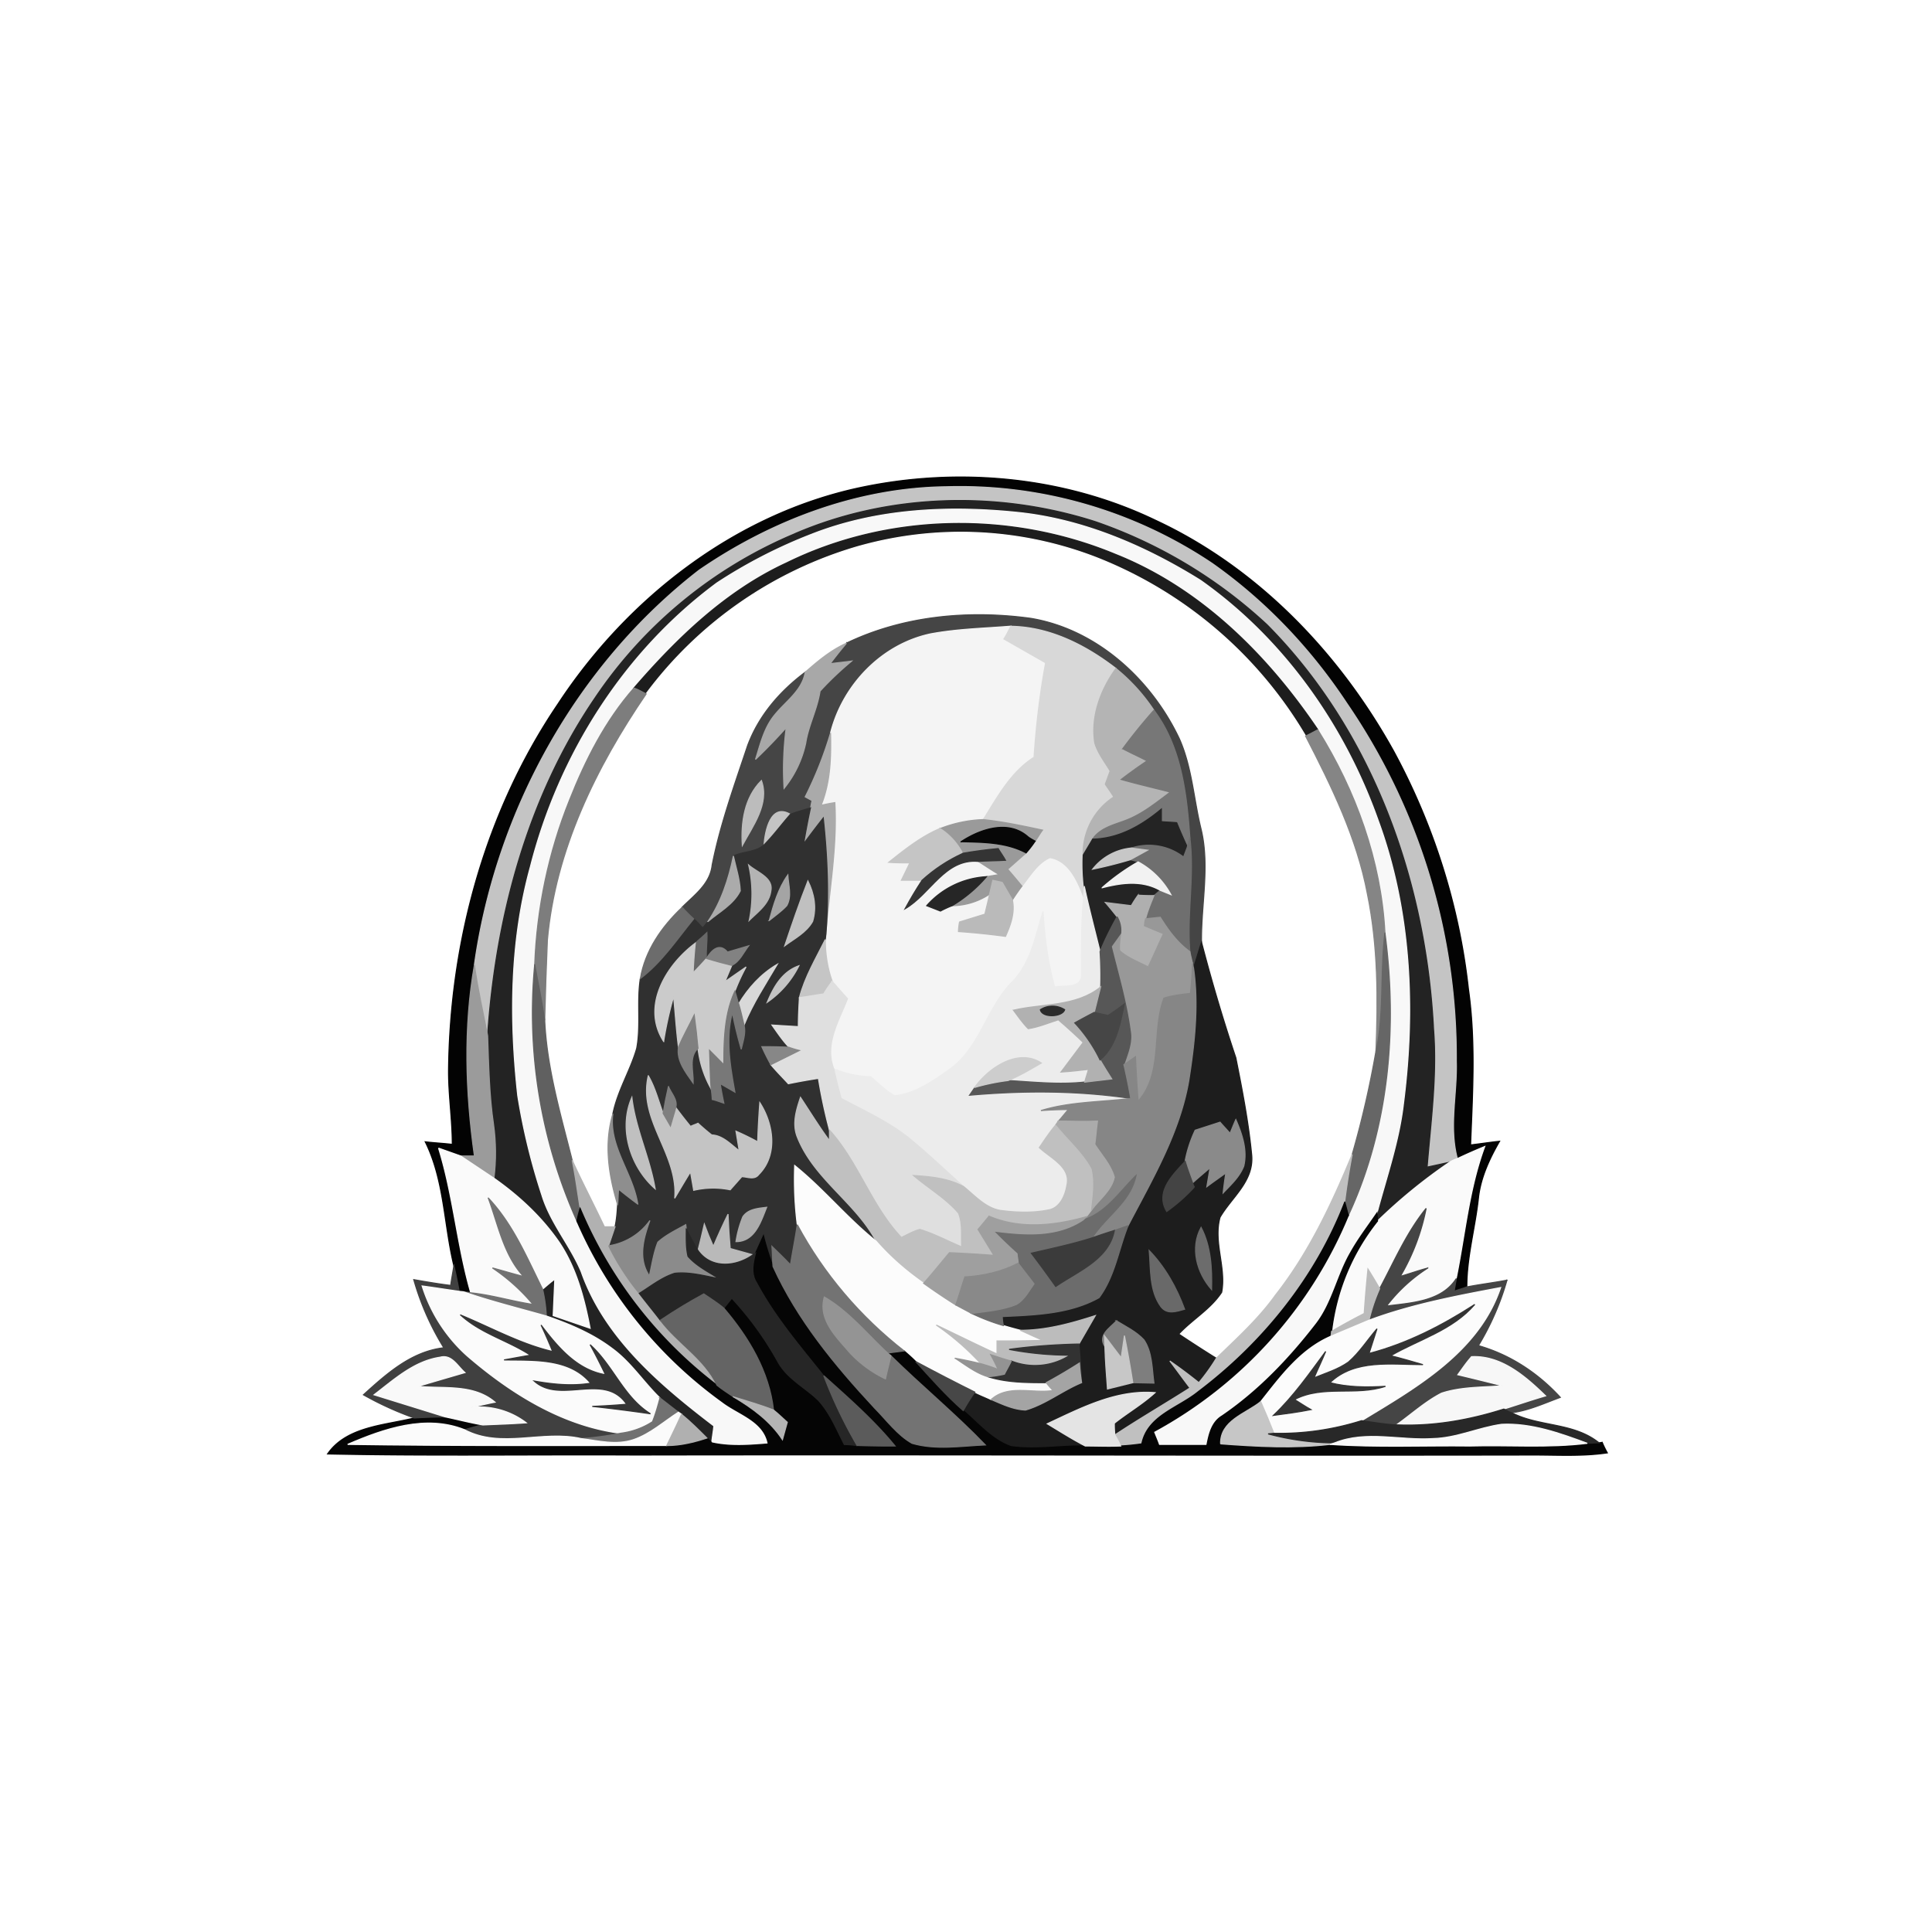 <svg xmlns="http://www.w3.org/2000/svg" width="18" height="18"><path fill="#030303" stroke="#030303" stroke-width=".01" d="M8.004 4.545c.916-.197 1.906-.108 2.757.3.955.443 1.718 1.24 2.225 2.156.37.684.61 1.437.695 2.214.069.483.039.97.02 1.452.088-.01.181-.025.27-.034-.093.162-.177.34-.197.531-.03.276-.108.546-.108.827-.04.015-.079.024-.118.04l.02-.119c.083-.413.118-.832.265-1.23a6 6 0 0 0-.256.113c-.079-.3 0-.605-.01-.91a5.83 5.83 0 0 0-1.019-3.332 4.9 4.9 0 0 0-1.255-1.304 4.22 4.22 0 0 0-2.476-.714c-.827.01-1.63.315-2.304.778-1.143.886-1.89 2.244-2.093 3.676-.103.586-.083 1.19 0 1.781h-.128l-.206-.073c.137.442.172.905.3 1.348-.015-.005-.054-.005-.07-.01l-.038-.005c-.015-.079-.03-.162-.05-.24-.093-.385-.088-.793-.266-1.152.084.01.168.014.252.024 0-.226-.035-.453-.035-.679.01-1.206.34-2.421 1.02-3.425.644-.98 1.643-1.762 2.805-2.013Z"/><path fill="#c4c4c4" stroke="#c4c4c4" stroke-width=".01" d="M6.513 5.313c.674-.463 1.477-.768 2.304-.778a4.22 4.22 0 0 1 2.476.714c.497.35.92.797 1.255 1.304a5.83 5.83 0 0 1 1.02 3.332c.01.305-.07.61.01.91a.3.3 0 0 0-.075.034l-.206.045c.034-.428.093-.857.059-1.285-.07-1.378-.566-2.775-1.551-3.77a4.5 4.5 0 0 0-1.6-.959c-.906-.29-1.925-.265-2.801.113a4.2 4.2 0 0 0-1.861 1.53c-.63.926-.926 2.043-1 3.145-.044-.221-.093-.438-.123-.659.202-1.432.95-2.79 2.093-3.676Z"/><path fill="#232323" stroke="#232323" stroke-width=".01" d="M7.404 4.973c.876-.378 1.895-.403 2.8-.113a4.5 4.5 0 0 1 1.6.96c.986.994 1.483 2.391 1.552 3.77.034.428-.025.856-.06 1.284l.207-.045a5 5 0 0 0-.67.547c0-.02-.004-.06-.004-.074.089-.335.207-.67.246-1.014.113-.886.074-1.806-.236-2.647-.315-.886-.881-1.688-1.654-2.234-.522-.325-1.108-.576-1.723-.635-.64-.064-1.3-.03-1.9.206a4.7 4.7 0 0 0-.882.453c-.866.64-1.472 1.6-1.738 2.643-.192.694-.197 1.422-.118 2.135.05.315.128.625.226.93.08.256.261.463.365.71.216.614.733 1.052 1.235 1.436-.004.054-.014.103-.02.158-.01-.015-.034-.035-.044-.045a3 3 0 0 0-.236-.221l-.03-.02-.172-.133c-.152-.147-.27-.334-.448-.462a2.1 2.1 0 0 0-.61-.3 1.5 1.5 0 0 0-.035-.251c.04-.035.074-.064.114-.094l-.015.34.344.118c-.054-.28-.128-.561-.285-.798a2.4 2.4 0 0 0-.61-.6q.031-.251-.005-.502c-.04-.27-.045-.551-.055-.827.074-1.102.37-2.219 1-3.144a4.2 4.2 0 0 1 1.86-1.53Z"/><path fill="#f8f8f8" stroke="#f8f8f8" stroke-width=".01" d="M7.561 4.978c.6-.236 1.26-.27 1.9-.206.616.059 1.202.31 1.724.635.773.546 1.339 1.348 1.654 2.234.31.841.35 1.761.236 2.647-.04.345-.157.68-.246 1.014-.084.123-.172.236-.246.369-.123.212-.168.467-.32.664a3.9 3.9 0 0 1-.877.857c-.098.059-.123.172-.142.275h-.448c-.015-.044-.035-.088-.05-.128a4.05 4.05 0 0 0 1.817-2.017c.38-.817.458-1.747.34-2.633-.035-.67-.271-1.324-.625-1.89-.468-.694-1.093-1.319-1.886-1.634-.97-.403-2.112-.388-3.062.08-.566.26-1.02.698-1.423 1.165-.266.3-.453.67-.6 1.044a4.6 4.6 0 0 0-.325 1.53 4.75 4.75 0 0 0 .393 2.392c.29.664.759 1.26 1.354 1.683.153.118.39.177.429.393-.173.015-.355.03-.527-.01.005-.054.015-.103.02-.157-.503-.384-1.02-.822-1.236-1.437-.104-.246-.286-.453-.365-.709a6 6 0 0 1-.226-.93c-.079-.713-.074-1.441.118-2.135.266-1.044.872-2.003 1.738-2.643a4.7 4.7 0 0 1 .881-.453Z"/><path fill="#1d1d1d" stroke="#1d1d1d" stroke-width=".01" d="M7.33 5.244c.95-.467 2.092-.482 3.062-.079.793.315 1.418.94 1.886 1.634q-.053.03-.114.06a3.93 3.93 0 0 0-1.95-1.664 3.5 3.5 0 0 0-2.2-.108A3.77 3.77 0 0 0 6.02 6.465c-.04-.02-.074-.04-.113-.055.404-.467.857-.905 1.423-1.166Z"/><path fill="#fff" stroke="#fff" stroke-width=".01" d="M8.014 5.087a3.5 3.5 0 0 1 2.2.108 3.93 3.93 0 0 1 1.95 1.663c.242.468.478.95.576 1.472.099.482.099.979.08 1.466a9 9 0 0 1-.222.96c-.192.462-.404.915-.714 1.309-.158.221-.36.403-.552.59a14 14 0 0 1-.35-.226c.129-.138.296-.231.4-.389.044-.231-.08-.467-.015-.699.108-.187.315-.334.295-.576a10 10 0 0 0-.148-.91 16 16 0 0 1-.32-1.078c-.004-.349.08-.708-.004-1.053-.07-.28-.084-.575-.202-.841-.261-.551-.768-1.019-1.384-1.122-.576-.079-1.186-.025-1.718.231a1.6 1.6 0 0 0-.384.27 1.53 1.53 0 0 0-.536.685c-.124.369-.256.733-.33 1.112-.02.177-.168.28-.28.394-.193.182-.346.403-.39.664-.034.216.005.438-.034.65-.06.206-.178.393-.222.61-.084.28-.04.57.044.846q-.004.104-.024.207h-.1c-.098-.207-.206-.414-.3-.62-.108-.428-.236-.861-.256-1.304q.009-.378.025-.748c.074-.837.453-1.61.92-2.293a3.77 3.77 0 0 1 1.994-1.378Z"/><path fill="#454545" stroke="#454545" stroke-width=".01" d="M7.886 5.992c.532-.256 1.142-.31 1.718-.231.616.103 1.123.57 1.384 1.122.118.266.133.56.202.841.083.345 0 .704.004 1.053l-.073.242-.01-.04c-.005-.024-.02-.083-.025-.113-.03-.35.044-.704 0-1.058-.03-.413-.079-.851-.335-1.19a1.8 1.8 0 0 0-.354-.39c-.28-.216-.615-.388-.98-.393-.246.02-.492.024-.738.069-.458.093-.827.472-.94.925-.06.206-.143.403-.237.595.02.01.05.025.064.035-.005.014-.01.054-.015.068-.064.02-.128.035-.187.06-.187-.109-.236.157-.246.285-.079.069-.192.059-.285.103a1.7 1.7 0 0 1-.237.61l-.049.06c-.03-.03-.054-.06-.084-.084a1 1 0 0 1-.108-.108c.113-.114.261-.217.28-.394.075-.379.207-.743.33-1.112.104-.28.3-.507.537-.684-.03.172-.182.27-.285.398-.099.118-.133.271-.178.414q.147-.14.286-.296a3 3 0 0 0-.02.566 1 1 0 0 0 .202-.423c.025-.162.108-.315.133-.482.089-.103.192-.192.295-.28-.069.01-.133.014-.201.024q.072-.096.152-.192Z"/><path fill="#f4f4f4" stroke="#f4f4f4" stroke-width=".01" d="M8.679 5.904c.246-.045.492-.05.738-.07a1 1 0 0 1-.064.119q.19.11.39.221c-.055.29-.09.58-.11.881-.216.138-.339.37-.472.58q-.205.01-.403.084c-.178.074-.33.197-.478.315.064.005.133.005.197.005l-.079.163h.192a3 3 0 0 0-.157.265c.236-.137.369-.467.679-.443.064.04.128.084.197.124-.03.004-.089.014-.118.02a.8.8 0 0 0-.557.27l.128.05a1 1 0 0 1 .109-.05.64.64 0 0 0 .35-.108l-.045.187-.236.073a.5.5 0 0 0-.01.089q.215.015.438.044c.05-.108.089-.221.064-.34q.045-.067.089-.127c.078-.099.147-.217.26-.266.178.03.261.221.316.37-.025.24-.02.486-.02.727-.005.128-.167.089-.251.109a3.4 3.4 0 0 1-.108-.704c-.074.231-.114.487-.296.664-.231.241-.295.606-.57.802-.158.114-.326.232-.518.251-.084-.049-.152-.118-.221-.177a1 1 0 0 1-.345-.074c-.089-.23.05-.447.128-.654a4 4 0 0 1-.143-.162 1.2 1.2 0 0 1-.064-.39l.005-.043c.03-.409.108-.817.084-1.23q-.061.008-.128.024c.088-.217.093-.448.088-.674.114-.453.483-.832.94-.925Z"/><path fill="#d8d8d8" stroke="#d8d8d8" stroke-width=".01" d="M9.417 5.835c.365.005.7.177.98.393-.143.197-.236.448-.197.694.03.099.094.177.143.261l-.045.123c.025.04.055.079.08.118a.63.63 0 0 0-.286.541q-.006.15.01.29c0 .025-.005.08-.005.104-.055-.148-.138-.34-.315-.369-.114.05-.183.167-.261.266a5 5 0 0 0-.133-.158l.172-.152a1 1 0 0 0 .084-.109c.02-.024.049-.078.069-.103a5 5 0 0 0-.552-.098c.133-.212.256-.443.473-.581.02-.3.054-.59.108-.88l-.389-.222c.02-.03.05-.089.064-.118Z"/><path fill="#a8a8a8" stroke="#a8a8a8" stroke-width=".01" d="M7.502 6.263c.118-.104.241-.207.384-.27q-.08.095-.152.191c.068-.01.132-.015.201-.025a3 3 0 0 0-.295.28c-.025.168-.108.32-.133.483a1 1 0 0 1-.202.423 3 3 0 0 1 .02-.566 5 5 0 0 1-.286.296c.045-.143.08-.296.178-.414.103-.128.256-.226.285-.398Z"/><path fill="#b4b4b4" stroke="#b4b4b4" stroke-width=".01" d="M10.397 6.228q.207.168.354.39a5 5 0 0 0-.29.358c.074.04.153.074.226.113q-.124.083-.24.173c.152.044.304.078.457.118-.133.098-.26.207-.423.266-.104.039-.232.068-.3.172l-.09.147a.63.63 0 0 1 .286-.54c-.024-.04-.054-.08-.079-.119l.045-.123c-.05-.084-.113-.162-.143-.26-.04-.247.054-.498.197-.695Z"/><path fill="#7d7d7d" stroke="#7d7d7d" stroke-width=".01" d="M5.306 7.454c.148-.374.335-.743.601-1.044.04.015.074.035.113.055-.467.684-.846 1.456-.92 2.293q-.016.37-.025.748c-.025-.177-.064-.35-.093-.522.02-.522.128-1.043.324-1.53Z"/><path fill="#777" stroke="#777" stroke-width=".01" d="M10.46 6.976a5 5 0 0 1 .291-.359c.256.34.306.778.335 1.191-.005.02-.02.064-.024.084a5 5 0 0 1-.099-.227c-.05-.005-.093-.005-.143-.01v-.118c-.182.153-.394.276-.64.28.07-.103.197-.132.3-.171.163-.06.291-.168.424-.266-.153-.04-.305-.074-.458-.118q.117-.09.241-.173c-.073-.039-.152-.073-.226-.113Z"/><path fill="#858585" stroke="#858585" stroke-width=".01" d="M12.278 6.8c.354.565.59 1.22.625 1.889-.045.369-.005.743-.084 1.107.02-.487.02-.984-.079-1.466-.098-.522-.334-1.004-.576-1.472q.061-.03.114-.059Z"/><path fill="#aaa" stroke="#aaa" stroke-width=".01" d="M7.502 7.424a3.6 3.6 0 0 0 .236-.595c.005.226 0 .457-.088.674q.067-.016.128-.025c.024.414-.054.822-.084 1.23.03-.359.015-.728-.024-1.087q-.095.12-.183.241c.02-.113.04-.221.064-.335.005-.014.01-.054.015-.068z"/><path fill="#bcbcbc" stroke="#bcbcbc" stroke-width=".01" d="M6.916 7.877c-.014-.217.02-.448.178-.605.078.216-.08.423-.178.605Z"/><path fill="#c4c4c4" stroke="#c4c4c4" stroke-width=".01" d="M7.118 7.872c.01-.128.06-.394.246-.285-.083.093-.157.196-.246.285Z"/><path fill="#303030" stroke="#303030" stroke-width=".01" d="M7.364 7.587c.06-.025.123-.04.187-.06a8 8 0 0 0-.064.335q.088-.12.183-.241c.039.36.054.728.024 1.088l-.005.044c-.088.177-.192.35-.241.541a5 5 0 0 0-.01.27l-.246-.014c.05.069.098.143.158.207q-.126-.006-.252-.005.039.087.084.167c.05.06.108.118.163.177q.14-.028.28-.049c.03.162.06.325.104.482v.099c-.099-.133-.183-.271-.271-.404-.04.118-.079.246-.03.37.153.388.542.61.734.969-.27-.217-.488-.487-.758-.704-.005.187 0 .37.024.551l-.064.374c-.054-.059-.113-.113-.172-.172.005.064.005.123.01.187a3 3 0 0 1-.089-.286l-.074.163-.024.015-.212-.06q-.014-.163-.02-.32-.072.149-.137.3a4 4 0 0 1-.084-.206l-.06.246a3 3 0 0 1-.108-.201l-.004-.04c-.09.05-.183.094-.261.163-.04.098-.055.206-.08.314-.107-.162-.053-.349.006-.516a.58.58 0 0 1-.384.236l.059-.177c.015-.07.02-.138.024-.207.005-.034.005-.108.01-.143q.089.074.178.138c-.045-.29-.271-.536-.232-.841.044-.217.163-.404.222-.61.04-.212 0-.434.034-.65.202-.153.34-.364.497-.556.03.024.055.054.084.084l.05-.06c.103-.088.236-.157.3-.285-.005-.113-.04-.216-.064-.325.093-.044.206-.034.285-.103.089-.089.163-.192.246-.285Z"/><path fill="#242424" stroke="#242424" stroke-width=".01" d="M10.18 7.818c.246-.005.458-.128.64-.28v.117c.05.005.094.005.143.01a5 5 0 0 0 .099.227l-.035.093a.53.53 0 0 0-.487-.084.52.52 0 0 0-.36.197q.179-.037.35-.088l.074.02a2 2 0 0 0-.335.24c.177-.044.37-.073.541.025-.014.01-.044.04-.059.05q-.073.002-.147-.006a1 1 0 0 0-.064.099l-.242-.03q.058.067.109.133a3 3 0 0 0-.158.325c-.049-.202-.103-.404-.147-.61q-.016-.142-.01-.29z"/><path fill="#9a9a9a" stroke="#9a9a9a" stroke-width=".01" d="M8.758 7.72q.197-.077.403-.084c.187.02.37.059.552.098-.02.025-.05.079-.07.103-.014-.01-.053-.029-.068-.044-.182-.157-.443-.069-.62.05.206.004.418.004.605.103l-.172.152q.066.076.133.158-.045.06-.089.128l-.094-.163-.088-.02-.03.129a.64.64 0 0 1-.35.108 1.3 1.3 0 0 0 .32-.27l.119-.02c-.069-.04-.133-.084-.197-.124.084-.004.172-.004.256-.01-.015-.029-.054-.083-.069-.108-.108.01-.221.025-.33.045a.6.6 0 0 0-.211-.232Z"/><path fill="#c5c5c5" stroke="#c5c5c5" stroke-width=".01" d="M8.28 8.034c.148-.118.3-.24.478-.315a.6.6 0 0 1 .211.232 1.5 1.5 0 0 0-.379.25h-.192l.079-.162c-.064 0-.133 0-.197-.005Z"/><path fill="#070707" stroke="#070707" stroke-width=".01" d="M8.954 7.842c.178-.118.439-.206.62-.049.016.015.055.035.07.044a1 1 0 0 1-.084.109c-.187-.099-.399-.099-.606-.104Z"/><path fill="#6f6f6f" stroke="#6f6f6f" stroke-width=".01" d="M11.086 7.808c.044.354-.03.709 0 1.058a1.1 1.1 0 0 1-.276-.32l-.137.015c.02-.074.049-.143.078-.217.015-.01.045-.039.06-.049l.098.04a.76.76 0 0 0-.305-.306l-.074-.02.162-.088-.152-.02a.53.53 0 0 1 .487.084l.035-.093c.004-.02.02-.064.024-.084Z"/><path fill="#343434" stroke="#343434" stroke-width=".01" d="M8.97 7.95q.164-.029.33-.044c.014.025.053.08.068.109-.084.005-.172.005-.256.01-.31-.025-.443.305-.68.442q.076-.14.158-.265.17-.155.38-.251Z"/><path fill="#c7c7c7" stroke="#c7c7c7" stroke-width=".01" d="M10.18 8.098a.52.52 0 0 1 .36-.197l.152.02-.162.089a4 4 0 0 1-.35.088Z"/><path fill="#ababab" stroke="#ababab" stroke-width=".01" d="M6.596 8.585c.123-.182.192-.393.237-.61.024.109.059.212.064.325-.064.128-.197.197-.3.285Z"/><path fill="#b4b4b4" stroke="#b4b4b4" stroke-width=".01" d="M6.975 8.059c.08.069.232.118.207.241-.015.123-.123.197-.202.276a1.2 1.2 0 0 0-.005-.517Z"/><path fill="#f2f2f2" stroke="#f2f2f2" stroke-width=".01" d="M10.269 8.27a2 2 0 0 1 .335-.24.76.76 0 0 1 .305.305l-.099-.04c-.172-.098-.364-.069-.541-.024Z"/><path fill="#a4a4a4" stroke="#a4a4a4" stroke-width=".01" d="M7.167 8.576c.04-.148.084-.3.173-.424.005.094.04.197-.01.286-.05.054-.108.093-.163.138Z"/><path fill="#262626" stroke="#262626" stroke-width=".01" d="M8.634 8.438a.8.8 0 0 1 .557-.27 1.3 1.3 0 0 1-.32.27 1 1 0 0 0-.109.05z"/><path fill="silver" stroke="silver" stroke-width=".01" d="M7.527 8.207c.059.118.083.25.044.378-.059.104-.167.158-.26.227.068-.202.137-.404.216-.605Z"/><path fill="#bababa" stroke="#bababa" stroke-width=".01" d="M9.25 8.202c.024.005.069.014.088.02l.094.162c.025.118-.015.231-.064.34a7 7 0 0 0-.438-.045c0-.025.005-.069.01-.089l.236-.073c.015-.064.03-.123.044-.187z"/><path fill="#ececec" stroke="#ececec" stroke-width=".01" d="M10.102 8.256c.044.206.098.408.147.61.005.113.01.221.005.33-.231.187-.541.152-.812.216.044.06.084.118.138.172.093-.014.187-.054.28-.083q.12.103.232.211c-.07.094-.138.182-.207.276.084-.005.172-.015.256-.025-.01.04-.025.08-.035.118-.236.025-.477 0-.713-.014.108-.045.206-.104.31-.163-.217-.142-.493.045-.62.227l-.05.073a6.4 6.4 0 0 1 1.502.03c-.28.034-.566.03-.837.113q.124-.009.256-.01c-.025.025-.07.084-.094.109l-.02.03q-.085.104-.157.216c.103.098.3.182.256.354-.015.093-.064.207-.167.226-.148.03-.3.025-.453.005-.138-.024-.237-.138-.34-.221-.167-.148-.325-.3-.492-.438-.197-.163-.429-.266-.65-.384a8 8 0 0 1-.069-.276c.108.045.226.07.345.074.069.06.137.128.221.177.192-.02.36-.137.517-.25.276-.197.34-.562.571-.803.182-.177.222-.433.296-.664.014.236.044.472.108.704.084-.02.246.02.25-.109 0-.24-.004-.487.02-.728 0-.024.006-.079.006-.103Z"/><path fill="#afafaf" stroke="#afafaf" stroke-width=".01" d="M10.604 8.34q.073.005.147.004c-.03.074-.059.143-.078.217a.3.3 0 0 0-.01.064l.177.074c-.05.103-.094.206-.143.31-.093-.05-.192-.084-.266-.153-.005-.054.005-.108.01-.162a.24.24 0 0 0-.034-.153 3 3 0 0 0-.109-.133l.242.03a1 1 0 0 1 .064-.099Z"/><path fill="#6c6c6c" stroke="#6c6c6c" stroke-width=".01" d="M5.966 9.117c.044-.26.197-.482.39-.664q.05.057.107.108c-.157.192-.295.403-.497.556Z"/><path fill="#989898" stroke="#989898" stroke-width=".01" d="m10.673 8.56.137-.014c.074.118.158.236.276.32.005.03.02.089.025.113a5 5 0 0 1-.02.276c-.084.01-.167.02-.246.044-.118.31-.005.694-.241.96q-.016-.207-.025-.414-.05.038-.108.074c.034-.103.079-.207.059-.315-.035-.266-.113-.526-.177-.787q.045-.059.088-.123c-.005.054-.015.108-.01.162.074.069.173.103.266.153.05-.104.094-.207.143-.31l-.177-.074c0-.02.005-.05.01-.064Z"/><path fill="#575757" stroke="#575757" stroke-width=".01" d="M10.407 8.541a.24.24 0 0 1 .034.153l-.088.123c.064.26.142.521.177.787.02.108-.025.212-.06.315q.036.154.065.315c-.497-.074-1-.074-1.502-.03l.05-.073q.154-.044.31-.064c.236.014.477.04.713.014l.252-.03a3 3 0 0 1-.109-.176c.153-.128.187-.335.227-.522-.05.04-.104.074-.153.108l-.128-.03c.02-.078.04-.152.06-.235q.005-.162-.006-.33c.045-.113.099-.217.158-.325Z"/><path fill="#686868" stroke="#686868" stroke-width=".01" d="M6.478 8.787c.035-.034.074-.064.108-.098.005.083-.01.162-.004.241q-.059.067-.124.133.006-.142.02-.276Z"/><path fill="#666" stroke="#666" stroke-width=".01" d="M12.82 9.796c.078-.364.038-.738.083-1.107.118.886.04 1.816-.34 2.633-.01-.03-.025-.089-.034-.123.02-.148.039-.296.069-.443a9 9 0 0 0 .221-.96Z"/><path fill="#c5c5c5" stroke="#c5c5c5" stroke-width=".01" d="M7.448 9.294c.05-.192.153-.364.241-.541 0 .133.02.266.064.389q-.043.058-.079.118c-.073.01-.152.024-.226.034Z"/><path fill="#cbcbcb" stroke="#cbcbcb" stroke-width=".01" d="M6.183 9.703c-.212-.33.024-.714.295-.916q-.014.134-.02.276.066-.067.124-.133.117.036.236.064l-.064.152.197-.137q-.06.11-.104.226c-.098.212-.103.453-.103.684l-.133-.133c.005.123.005.241.015.36a1 1 0 0 1-.123-.38 7 7 0 0 0-.035-.31c-.049.099-.103.197-.147.3-.02-.157-.03-.314-.045-.472q-.059.206-.093.419Z"/><path fill="#828282" stroke="#828282" stroke-width=".01" d="M6.582 8.93c.049-.084.123-.148.196-.06l.197-.058c-.049.064-.083.147-.157.182q-.119-.029-.236-.064Z"/><path fill="#1d1d1d" stroke="#1d1d1d" stroke-width=".01" d="m11.12 9.019.074-.242q.142.547.32 1.078c.06.3.119.605.148.91.02.242-.187.39-.295.576-.064.232.059.468.015.699-.104.158-.271.251-.4.389a14 14 0 0 0 .35.226 2 2 0 0 1-.162.227q-.132-.106-.27-.202c.063.083.122.167.186.25-.231.148-.468.286-.699.439q-.006-.054-.005-.109c.123-.098.261-.177.38-.285-.36-.03-.69.143-1.005.29.113.07.231.143.354.207-.231-.005-.462.04-.694.005-.177-.064-.305-.217-.443-.335q.052-.09.108-.172c.05.025.099.044.153.069.103.044.207.094.32.098.187-.054.345-.182.522-.255a9 9 0 0 0-.025-.36c.05-.088.104-.177.153-.265-.227.073-.458.137-.7.137l-.157-.044-.01-.084c.306-.014.63-.024.901-.177.148-.197.183-.448.271-.669.227-.433.483-.866.566-1.353.054-.345.094-.7.045-1.048Z"/><path fill="#9b9b9b" stroke="#9b9b9b" stroke-width=".01" d="M4.42 10.77c-.083-.59-.103-1.195 0-1.781.03.221.08.438.123.66.01.275.015.555.055.826q.035.251.004.502l-.31-.207z"/><path fill="#606060" stroke="#606060" stroke-width=".01" d="M4.982 8.984c.03.172.068.345.093.522.02.443.148.876.256 1.304.03.147.05.295.074.448a1 1 0 0 0-.03.118 4.75 4.75 0 0 1-.393-2.392Z"/><path fill="#d8d8d8" stroke="#d8d8d8" stroke-width=".01" d="M6.882 9.353c.088-.147.207-.28.36-.369-.11.187-.227.364-.31.566-.016-.064-.03-.133-.05-.197Z"/><path fill="#c4c4c4" stroke="#c4c4c4" stroke-width=".01" d="M7.148 9.338c.059-.142.138-.285.295-.34a.9.9 0 0 1-.295.34Z"/><path fill="#868686" stroke="#868686" stroke-width=".01" d="m11.11 8.98.01.039c.05.349.01.703-.044 1.048-.083.487-.34.92-.566 1.353-.044.015-.084.03-.128.044q-.104.031-.207.07c.128-.203.36-.335.409-.582-.153.148-.276.345-.492.414l.03-.03.048-.064c.074-.098.188-.182.212-.305-.034-.118-.118-.206-.182-.305.01-.074.015-.143.025-.216-.119.005-.242 0-.365 0 .025-.025.07-.084.094-.109q-.132.001-.256.01c.27-.083.556-.079.837-.113a6 6 0 0 0-.064-.315q.058-.038.108-.074.009.207.025.414c.236-.266.123-.65.24-.96.08-.025.163-.034.247-.044a5 5 0 0 0 .02-.276Z"/><path fill="#dfdfdf" stroke="#dfdfdf" stroke-width=".01" d="M7.753 9.142q.069.081.143.162c-.079.207-.217.423-.128.654q.03.135.069.276c.221.118.453.221.65.384.167.138.325.29.492.438-.143-.079-.31-.094-.468-.104.138.119.3.212.419.35.04.098.024.211.03.315-.129-.054-.257-.123-.39-.163-.059.015-.118.05-.172.074-.28-.295-.399-.699-.67-.999a5 5 0 0 1-.103-.482q-.14.021-.28.05c-.055-.06-.114-.119-.163-.178l.266-.133a1 1 0 0 1-.098-.03c-.06-.063-.109-.137-.158-.206l.246.015c0-.089.005-.182.01-.27.074-.01.153-.025.226-.035q.036-.06.08-.118Z"/><path fill="#b1b1b1" stroke="#b1b1b1" stroke-width=".01" d="M9.442 9.412c.27-.064.58-.03.812-.216l-.059.236q-.095.049-.182.098c.098.099.172.222.236.345q.052.088.109.177l-.252.03c.01-.04.025-.08.035-.119-.084.01-.172.02-.256.025.069-.094.138-.182.207-.276q-.112-.108-.232-.211c-.093.03-.187.069-.28.083-.054-.054-.094-.113-.138-.172Z"/><path fill="#787878" stroke="#787878" stroke-width=".01" d="M6.744 9.92c0-.232.005-.473.103-.685.01.03.025.089.035.118.02.064.034.133.05.197.019.074-.01.153-.026.226a4 4 0 0 1-.083-.34c-.064.242-.02.493.024.739l-.137-.079q.014.088.034.182c-.03-.01-.084-.03-.108-.034a1 1 0 0 0-.01-.099c-.01-.118-.01-.236-.015-.359z"/><path fill="#464646" stroke="#464646" stroke-width=".01" d="M10.323 9.461q.077-.05.153-.108c-.04.187-.074.394-.227.522a1.4 1.4 0 0 0-.236-.345q.087-.049.182-.098z"/><path fill="#2b2b2b" stroke="#2b2b2b" stroke-width=".01" d="M9.693 9.407a.21.21 0 0 1 .226 0c-.02.07-.211.079-.226 0Z"/><path fill="gray" stroke="gray" stroke-width=".01" d="M6.32 9.757c.045-.104.1-.202.148-.3q.021.154.035.31c-.089.083-.04.216-.045.324-.068-.098-.157-.206-.137-.334Z"/><path fill="#878787" stroke="#878787" stroke-width=".01" d="M7.098 9.752q.126-.001.252.005c.024.01.073.024.098.03l-.266.132a2 2 0 0 1-.084-.167Z"/><path fill="#cdcdcd" stroke="#cdcdcd" stroke-width=".01" d="M9.082 10.13c.128-.181.404-.368.62-.226-.103.06-.201.118-.31.163a2 2 0 0 0-.31.064Z"/><path fill="#c4c4c4" stroke="#c4c4c4" stroke-width=".01" d="M6.04 10.022c.064.109.094.232.138.35.024.04.044.079.069.118.015-.06.034-.113.049-.172q.065.088.138.177c.015-.01.05-.02.069-.03.044.04.083.074.128.109.103.004.177.088.256.147l-.03-.182q.106.046.202.099a9 9 0 0 1 .02-.365c.128.197.172.488-.01.67-.04.054-.108.02-.158.02l-.108.122a.8.8 0 0 0-.34.005l-.03-.172q-.073.12-.147.246c.035-.413-.344-.728-.246-1.142Z"/><path fill="#7f7f7f" stroke="#7f7f7f" stroke-width=".01" d="M6.227 10.12c.025.065.089.124.069.198-.015.059-.034.113-.05.172-.024-.04-.044-.079-.068-.118q.021-.126.05-.251Z"/><path fill="silver" stroke="silver" stroke-width=".01" d="M6.104 11.076c-.231-.202-.345-.561-.217-.852.035.295.168.561.217.852Zm1.324-.483c-.049-.123-.01-.25.03-.369.088.133.172.27.27.404v-.099c.271.3.39.704.67 1 .054-.025.113-.06.172-.075.133.04.261.109.39.163-.006-.104.01-.217-.03-.315-.118-.138-.28-.231-.419-.35.158.01.325.025.468.104.103.083.202.197.34.221.152.02.305.025.453-.005.103-.02.152-.133.167-.226.044-.172-.153-.256-.256-.354.05-.074.099-.148.158-.217.108.138.25.256.334.414.03.127.01.255-.005.383l-.049.064c-.3.084-.615.118-.906-.005-.034.04-.069.084-.103.123l.148.242q-.207-.016-.414-.025c-.079.093-.157.192-.241.285a2.4 2.4 0 0 1-.443-.393c-.192-.36-.581-.581-.734-.97Z"/><path fill="#8e8e8e" stroke="#8e8e8e" stroke-width=".01" d="M5.754 11.223c-.083-.275-.128-.566-.044-.846-.04.305.187.55.232.841a4 4 0 0 1-.178-.138c-.005.035-.005.109-.01.143Z"/><path fill="#ababab" stroke="#ababab" stroke-width=".01" d="m9.84 10.475.02-.03c.123 0 .246.006.365 0-.01.074-.015.143-.025.217.064.099.148.187.182.305-.024.123-.138.207-.212.305.015-.128.035-.256.005-.383-.083-.158-.226-.276-.334-.414Z"/><path fill="#8a8a8a" stroke="#8a8a8a" stroke-width=".01" d="m11.135 10.53.232-.075c.03.035.064.07.093.104.015-.035.04-.099.054-.128.06.138.109.285.074.433-.04.103-.123.177-.192.25q.009-.088.025-.186c-.06.044-.118.084-.177.128l.03-.177c-.055.049-.11.093-.163.142-.025-.069-.05-.132-.07-.201a1.2 1.2 0 0 1 .094-.29Z"/><path fill="#fafafa" stroke="#fafafa" stroke-width=".01" d="m4.086 10.697.206.073.31.207c.237.167.448.364.61.6.158.237.232.517.286.798l-.344-.118.015-.34c-.04.03-.074.06-.114.094-.147-.296-.275-.606-.507-.852.094.251.143.532.33.733-.098-.024-.197-.054-.29-.078.138.093.27.206.379.34-.197-.03-.384-.09-.581-.109-.128-.443-.163-.906-.3-1.348Zm9.491.098c.084-.04.173-.079.256-.113-.147.398-.182.817-.266 1.23-.137.217-.418.226-.65.256.104-.143.242-.256.385-.354-.09.024-.173.054-.256.078.118-.192.196-.413.24-.634-.181.226-.295.492-.432.748q-.054-.095-.109-.182-.02.206-.034.413a6 6 0 0 0-.305.167c.044-.379.192-.733.428-1.028a5 5 0 0 1 .67-.547.3.3 0 0 1 .073-.034Z"/><path fill="silver" stroke="silver" stroke-width=".01" d="M11.884 12.065c.31-.394.522-.847.714-1.31a7 7 0 0 0-.07.444c-.27.703-.762 1.313-1.363 1.766-.187.153-.473.222-.527.487q-.095.014-.197.02a1 1 0 0 0-.054-.103c.231-.153.468-.29.7-.438-.065-.084-.124-.168-.188-.251q.14.097.27.202.09-.107.163-.227c.192-.187.394-.369.552-.59Z"/><path fill="#b1b1b1" stroke="#b1b1b1" stroke-width=".01" d="M5.331 10.81c.094.206.202.413.3.62h.099l-.06.177q.118.236.286.443c.064.084.133.167.197.25.163.217.414.36.527.606a4.03 4.03 0 0 1-1.275-1.648c-.025-.153-.044-.3-.074-.448Z"/><path fill="#444" stroke="#444" stroke-width=".01" d="M10.87 11.287c-.109-.182.054-.34.172-.467.02.069.044.132.069.201l.015.04a1.6 1.6 0 0 1-.256.226Z"/><path fill="#fcfcfc" stroke="#fcfcfc" stroke-width=".01" d="M7.404 10.859c.27.217.487.487.758.704.128.147.28.28.443.393q.146.106.3.202l.148.079q.14.068.295.113.076.023.158.044c.069.03.138.064.212.094q-.215.006-.429.005v.123c-.192-.089-.379-.182-.566-.27.148.107.295.22.414.358q-.12-.028-.237-.049c.099.064.192.138.306.172.177.055.359.055.541.055a1 1 0 0 0 .064.073c-.187.03-.418-.059-.576.084-.054-.025-.103-.044-.153-.069q-.28-.139-.55-.285c-.035-.035-.07-.064-.11-.099a3.75 3.75 0 0 1-.994-1.176 3.4 3.4 0 0 1-.024-.551Z"/><path fill="#6c6c6c" stroke="#6c6c6c" stroke-width=".01" d="M10.092 11.366c.216-.069.34-.266.492-.414-.05.247-.28.38-.409.581-.187.06-.379.099-.566.143q.117.155.227.31c.206-.143.497-.251.546-.522.044-.014.084-.03.128-.044-.088.221-.123.472-.27.67-.271.152-.596.162-.902.176 0 .02.005.064.01.084a2 2 0 0 1-.295-.113c.143-.02.285-.03.418-.084.074-.044.114-.123.163-.192l-.148-.192c0-.024-.01-.069-.01-.088a5 5 0 0 1-.221-.212c.28.035.586.064.837-.103Z"/><path fill="#717171" stroke="#717171" stroke-width=".01" d="M4.548 11.16c.232.245.36.555.507.85q.029.126.035.251c-.256-.073-.517-.137-.773-.226.015.005.054.005.069.01.197.02.384.079.58.108a1.8 1.8 0 0 0-.378-.34c.093.025.192.055.29.08-.187-.202-.236-.483-.33-.734Z"/><path fill="#ababab" stroke="#ababab" stroke-width=".01" d="M6.921 11.336c.05-.073.143-.078.222-.088-.054.133-.109.32-.286.32a1 1 0 0 1 .064-.232Z"/><path fill="#050505" stroke="#050505" stroke-width=".01" d="M12.529 11.199c.01.034.024.093.034.123a4.05 4.05 0 0 1-1.817 2.017c.015.04.035.084.05.128h.448c.02-.103.044-.216.142-.275.34-.232.626-.532.877-.857.152-.197.197-.452.32-.664.074-.133.162-.246.246-.37 0 .016.005.055.005.075-.236.295-.384.65-.428 1.028l-.005.044c-.286.124-.468.374-.655.61-.143.114-.38.178-.374.394.34.025.68.045 1.019.005.433.03.871.01 1.304.015.365-.01.734.02 1.093-.025.03 0 .08-.004.109-.004l.03-.005a1 1 0 0 0 .048.098c-.226.034-.457.02-.689.02-2.791.005-5.578-.005-8.37 0-.954-.005-1.91.01-2.864-.01.177-.256.531-.266.807-.335q.15-.009.29-.01c.119.025.232.055.35.074-.054.01-.113.03-.172.045-.36-.143-.749-.01-1.088.137.99.015 1.984.01 2.973.01.128 0 .251-.03.374-.069.01.01.035.03.045.045.172.039.354.024.527.01-.04-.217-.276-.276-.429-.394a4.07 4.07 0 0 1-1.354-1.683 1 1 0 0 1 .03-.118 4.03 4.03 0 0 0 1.275 1.648q.076.058.153.108c.177.104.344.227.457.399l.045-.162c-.045-.04-.084-.08-.128-.114-.04-.359-.232-.679-.463-.95l.074-.093c.177.177.305.384.428.59.089.163.256.242.38.365.108.118.167.266.24.408.03 0 .09.005.119.01q.177.006.354.005c-.197-.241-.433-.448-.665-.654-.221-.276-.457-.552-.625-.867-.054-.083-.034-.182-.01-.275l.074-.163q.037.147.089.286c.226.497.576.92.945 1.319.113.113.212.25.35.33.221.063.457.024.684.014-.28-.29-.59-.546-.881-.831l-.03-.025.153-.02c.04.035.074.064.108.099.143.157.28.315.443.457.138.118.266.271.443.335.232.034.463-.01.694-.005.109 0 .222.005.33 0q.103-.006.197-.02c.054-.265.34-.334.527-.487.6-.453 1.093-1.063 1.364-1.766Z"/><path fill="#454545" stroke="#454545" stroke-width=".01" d="M12.854 12.006c.137-.256.25-.522.433-.748a2 2 0 0 1-.241.634c.083-.024.167-.054.256-.078a1.5 1.5 0 0 0-.384.354c.23-.03.512-.04.65-.256l-.02.118c.04-.015.078-.024.118-.04.123-.024.25-.039.374-.063a2.5 2.5 0 0 1-.266.61c.296.084.556.256.763.482-.147.054-.295.123-.453.143-.02-.005-.054-.025-.074-.034.128-.04.256-.084.39-.123-.188-.183-.414-.38-.69-.365-.05.055-.084.109-.128.168l.419.103c-.192.015-.39.01-.571.069-.153.079-.281.197-.419.295-.108-.005-.217-.024-.325-.04.512-.31 1.093-.639 1.295-1.24-.414.08-.832.158-1.226.306a1.6 1.6 0 0 1 .099-.295Z"/><path fill="#b9b9b9" stroke="#b9b9b9" stroke-width=".01" d="M6.646 11.612q.065-.154.137-.3.006.155.02.32l.212.059c-.158.113-.39.133-.512-.04q.03-.119.059-.246.038.104.084.207Z"/><path fill="#9f9f9f" stroke="#9f9f9f" stroke-width=".01" d="M9.215 11.331c.29.123.606.089.906.005l-.03.03c-.25.167-.556.138-.836.103q.104.107.221.212c0 .02.01.064.01.088a1.2 1.2 0 0 1-.497.128c-.03.089-.054.173-.084.261q-.154-.097-.3-.202c.084-.093.162-.192.241-.285q.207.009.414.025l-.148-.242c.034-.039.069-.083.103-.123Z"/><path fill="#8b8b8b" stroke="#8b8b8b" stroke-width=".01" d="M5.67 11.607a.58.58 0 0 0 .385-.236c-.06.167-.113.354-.005.516.024-.108.04-.216.079-.314.078-.07.172-.114.26-.163l.005.04c0 .083-.004.172.015.255.079.089.187.143.29.207-.137-.025-.275-.064-.413-.05-.123.04-.226.124-.33.188a2.3 2.3 0 0 1-.285-.443Z"/><path fill="#737373" stroke="#737373" stroke-width=".01" d="M7.428 11.41c.246.458.586.856.995 1.176l-.153.02c-.192-.177-.36-.389-.59-.522-.06.212.113.374.24.522.09.103.207.177.33.241.015-.074.035-.143.05-.216.29.285.6.54.88.831-.226.01-.462.05-.683-.015-.138-.078-.237-.216-.35-.33-.37-.398-.719-.821-.945-1.318-.005-.064-.005-.123-.01-.187.06.059.118.113.172.172.02-.123.045-.246.064-.374Z"/><path fill="#262626" stroke="#262626" stroke-width=".01" d="M6.394 11.45q.052.104.109.201c.123.173.354.153.512.04l.024-.015c-.024.093-.044.192.01.275.168.315.404.591.625.867.09.226.188.442.31.65a1 1 0 0 0-.118-.01c-.073-.143-.132-.291-.24-.41-.124-.122-.291-.2-.38-.363a3 3 0 0 0-.428-.59l-.074.093c-.06-.05-.123-.089-.187-.133q-.205.112-.404.246c-.064-.084-.133-.167-.197-.251.104-.064.207-.148.33-.187.138-.015.276.024.414.05-.104-.065-.212-.119-.29-.208-.02-.083-.016-.172-.016-.255Z"/><path fill="#3b3b3b" stroke="#3b3b3b" stroke-width=".01" d="M10.175 11.533q.104-.037.207-.069c-.05.27-.34.38-.546.522a12 12 0 0 0-.227-.31c.187-.044.38-.084.566-.143Z"/><path fill="#6c6c6c" stroke="#6c6c6c" stroke-width=".01" d="M11.19 11.435c.093.177.103.384.098.58-.138-.157-.202-.388-.098-.58Z"/><path fill="#696969" stroke="#696969" stroke-width=".01" d="M10.707 11.651c.148.153.256.345.33.547-.074.02-.163.054-.222-.025-.108-.148-.093-.35-.108-.522Z"/><path fill="#898989" stroke="#898989" stroke-width=".01" d="M8.989 11.897c.172-.01.345-.049.497-.128l.148.192c-.05.07-.089.148-.163.192-.133.054-.275.064-.418.084l-.148-.079c.03-.088.054-.172.084-.26Z"/><path fill="#404040" stroke="#404040" stroke-width=".01" d="M4.228 11.79c.02.078.035.161.05.24-.114-.015-.232-.034-.345-.049.084.246.217.477.418.65.409.354.891.654 1.433.723q-.184.036-.37.05c-.359-.084-.743.098-1.087-.084.059-.015.118-.035.172-.045q.201-.006.404-.02a.72.72 0 0 0-.517-.142c.074-.015.148-.035.226-.05-.202-.172-.477-.122-.718-.147l.438-.128c-.07-.059-.123-.172-.232-.143-.24.035-.428.207-.615.35l.665.206q-.142.001-.29.01a3 3 0 0 1-.474-.216c.217-.197.448-.404.749-.438a2.5 2.5 0 0 1-.28-.635c.112.02.23.04.344.054.005-.044.024-.143.03-.187Z"/><path fill="#bbb" stroke="#bbb" stroke-width=".01" d="M12.71 12.237q.014-.207.035-.413.055.087.109.182a1.6 1.6 0 0 0-.099.295l-.354.147.005-.044q.148-.087.305-.167Z"/><path fill="#fbfbfb" stroke="#fbfbfb" stroke-width=".01" d="M3.933 11.981c.113.015.231.034.345.05l.039.004c.256.089.517.153.773.226.216.074.428.163.61.3.178.129.296.316.448.463-.02.074-.04.148-.069.222a.7.7 0 0 1-.295.108c-.542-.069-1.024-.37-1.433-.723a1.46 1.46 0 0 1-.418-.65Z"/><path fill="#fcfcfc" stroke="#fcfcfc" stroke-width=".01" d="M12.755 12.3c.394-.147.812-.226 1.226-.304-.202.6-.783.93-1.295 1.24a2.6 2.6 0 0 1-.817.118 8 8 0 0 0-.123-.295c.187-.237.37-.487.655-.61z"/><path fill="#646464" stroke="#646464" stroke-width=".01" d="M6.153 12.3q.198-.133.404-.245c.064.044.128.083.187.133.231.27.423.59.463.95-.123-.05-.246-.084-.374-.124-.05-.034-.104-.068-.153-.108-.113-.246-.364-.389-.527-.605Z"/><path fill="#949494" stroke="#949494" stroke-width=".01" d="M7.68 12.084c.23.133.398.345.59.522l.03.025c-.015.073-.035.142-.05.216a1.1 1.1 0 0 1-.33-.241c-.127-.148-.3-.31-.24-.522Z"/><path fill="#333" stroke="#333" stroke-width=".01" d="M12.755 12.61c.355-.093.68-.26.985-.457-.207.241-.517.325-.783.478.098.024.202.054.3.083-.295 0-.635-.054-.866.168.167.044.344.044.517.034-.276.093-.581-.015-.847.123.05.03.098.064.153.094-.119.024-.237.039-.35.054.187-.178.335-.39.487-.596-.034.084-.073.163-.108.246.108-.044.222-.078.32-.147.103-.089.177-.207.266-.31z"/><path fill="#343434" stroke="#343434" stroke-width=".01" d="M4.292 12.252c.286.118.557.27.857.34a5 5 0 0 0-.108-.247c.157.207.334.418.6.463q-.067-.14-.143-.28c.217.196.31.486.562.644q-.268-.039-.542-.069a7 7 0 0 0 .32-.02c-.207-.305-.615.005-.861-.216.172.03.35.049.526.02-.197-.237-.531-.212-.807-.217.084-.015.162-.03.246-.044-.212-.138-.463-.202-.65-.374Z"/><path fill="#bcbcbc" stroke="#bcbcbc" stroke-width=".01" d="M9.506 12.394c.241 0 .472-.064.699-.137l-.153.265c-.216.005-.438.02-.65.05.183.039.375.049.567.054a.6.6 0 0 1-.547.054c-.064-.015-.128-.04-.192-.06q.039.07.07.139a2 2 0 0 0-.163-.055 2.4 2.4 0 0 0-.414-.359c.187.089.374.182.566.27v-.122q.215.001.429-.005c-.074-.03-.143-.064-.212-.094Z"/><path fill="#7e7e7e" stroke="#7e7e7e" stroke-width=".01" d="M10.402 12.306c.088.054.182.098.256.177.079.118.074.266.093.403l-.197-.004q-.035-.223-.078-.438l-.03.206c-.054-.069-.103-.138-.157-.206 0 .024.005.078.005.103-.07-.108.044-.172.108-.241Z"/><path fill="#c7c7c7" stroke="#c7c7c7" stroke-width=".01" d="M10.289 12.444c.054.068.103.137.157.206l.03-.206q.043.214.078.438l-.236.059c-.01-.133-.02-.261-.024-.394 0-.025-.005-.079-.005-.103Z"/><path fill="#323232" stroke="#323232" stroke-width=".01" d="M9.402 12.572c.212-.03.434-.045.65-.05.01.118.02.241.025.36q-.014-.092-.02-.183a5 5 0 0 1-.31.183c-.182 0-.364 0-.541-.055q.08-.008.152-.024c.02-.04.044-.079.064-.123a.6.6 0 0 0 .547-.054 3 3 0 0 1-.567-.054Z"/><path fill="#f9f9f9" stroke="#f9f9f9" stroke-width=".01" d="M3.485 12.995c.187-.143.374-.315.615-.35.109-.03.163.084.232.143l-.438.128c.24.025.516-.025.718.148-.078.014-.152.034-.226.049a.72.72 0 0 1 .517.143c-.133.01-.271.014-.404.02-.118-.02-.231-.05-.35-.075z"/><path fill="#939393" stroke="#939393" stroke-width=".01" d="M8.9 12.655q.12.021.237.05.081.022.162.054a2 2 0 0 0-.069-.138c.064.02.128.044.192.059-.02.044-.044.083-.064.123q-.073.017-.152.024c-.114-.034-.207-.108-.306-.172Z"/><path fill="#f7f7f7" stroke="#f7f7f7" stroke-width=".01" d="M13.71 12.64c.276-.014.502.182.69.365-.134.039-.262.083-.39.123a2.9 2.9 0 0 1-.999.147c.138-.098.266-.216.419-.295.182-.06.379-.054.57-.069q-.204-.052-.418-.103c.044-.06.079-.113.128-.168Z"/><path fill="#474747" stroke="#474747" stroke-width=".01" d="M8.531 12.685q.272.146.551.285-.057.082-.108.172c-.162-.142-.3-.3-.443-.457Z"/><path fill="#a4a4a4" stroke="#a4a4a4" stroke-width=".01" d="M9.747 12.882a5 5 0 0 0 .31-.183q.006.092.02.183c-.177.073-.335.201-.522.255-.113-.004-.217-.054-.32-.098.158-.143.389-.054.576-.084a1 1 0 0 1-.064-.073Z"/><path fill="#5b5b5b" stroke="#5b5b5b" stroke-width=".01" d="M7.985 13.467a4.4 4.4 0 0 1-.31-.65c.23.207.467.414.664.655q-.177.001-.354-.005Z"/><path fill="#b4b4b4" stroke="#b4b4b4" stroke-width=".01" d="M6.833 13.014c.128.04.25.074.374.123.044.035.083.074.128.114l-.045.162c-.113-.172-.28-.295-.457-.399Z"/><path fill="#e4e4e4" stroke="#e4e4e4" stroke-width=".01" d="M9.757 13.265c.315-.147.645-.32 1.004-.29-.118.108-.256.187-.379.285q-.001.054.005.109a1 1 0 0 1 .054.103c-.108.005-.221 0-.33 0-.123-.064-.24-.138-.354-.207Z"/><path fill="#717171" stroke="#717171" stroke-width=".01" d="M6.148 13.024c.06.045.114.089.173.133-.138.089-.261.202-.419.256-.162.054-.33.01-.487-.01q.184-.013.369-.05a.7.7 0 0 0 .295-.107c.03-.074.05-.148.07-.222Z"/><path fill="#c6c6c6" stroke="#c6c6c6" stroke-width=".01" d="M11.372 13.452c-.005-.216.231-.28.374-.393q.065.148.123.295l-.054.005c.202.059.413.079.62.084l-.044.014c-.34.04-.68.02-1.02-.005Z"/><path fill="#282828" stroke="#282828" stroke-width=".01" d="M13.011 13.275c.34.015.675-.044 1-.147.02.01.054.03.073.034.256.133.576.089.813.28-.03 0-.08.005-.109.005-.25-.093-.522-.191-.797-.177-.217.03-.419.128-.64.133-.305.02-.62-.079-.916.04a2.4 2.4 0 0 1-.62-.084l.054-.005q.416.008.817-.118c.108.015.217.034.325.04Z"/><path fill="#fbfbfb" stroke="#fbfbfb" stroke-width=".01" d="M5.902 13.413c.158-.054.28-.167.419-.256l.03.02q-.07.149-.139.29c-.99 0-1.984.005-2.973-.01.34-.147.728-.28 1.088-.137.344.182.728 0 1.088.083.157.02.325.064.487.01Z"/><path fill="#b0b0b0" stroke="#b0b0b0" stroke-width=".01" d="M6.35 13.177c.084.069.158.143.236.221-.123.04-.246.07-.374.07.045-.094.094-.193.138-.291Z"/><path fill="#f9f9f9" stroke="#f9f9f9" stroke-width=".01" d="M13.35 13.403c.222-.005.424-.103.64-.133.276-.014.547.084.798.177-.36.045-.728.015-1.093.025-.433-.005-.871.015-1.304-.015l.044-.014c.295-.119.61-.02.916-.04Z"/></svg>